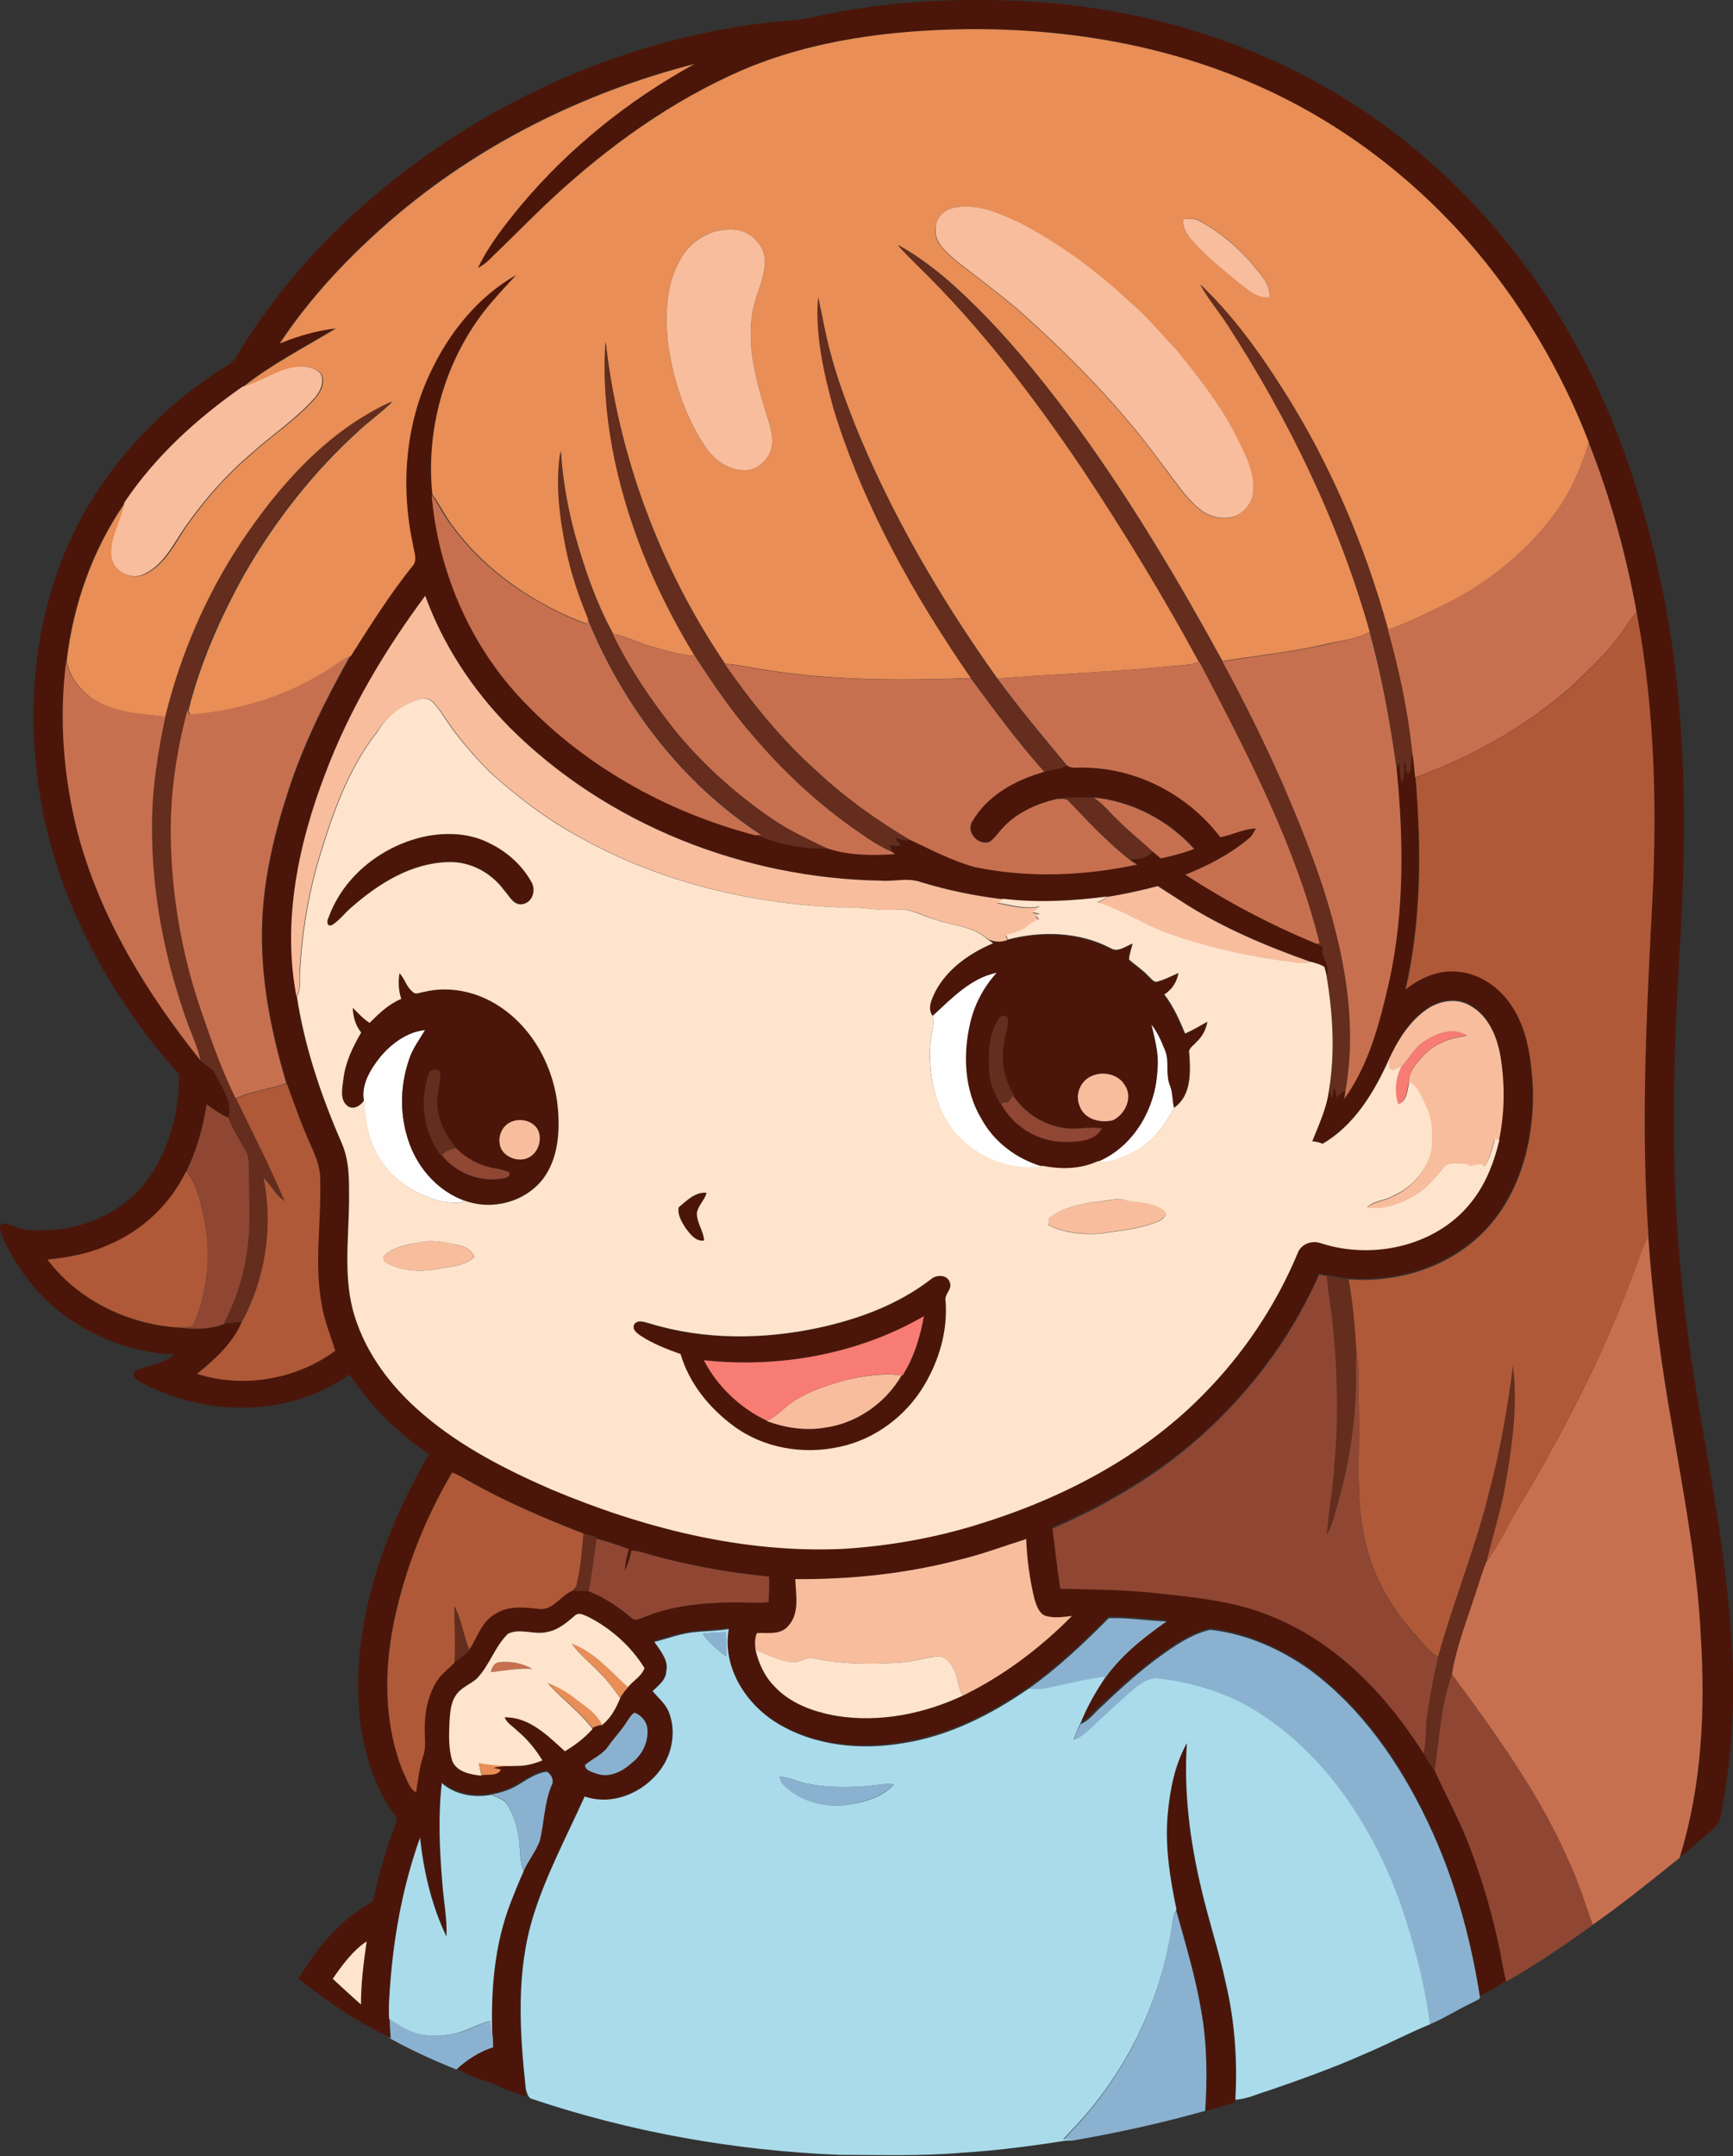 <?xml version="1.0" encoding="iso-8859-1"?>
<!-- Generator: Adobe Illustrator 19.2.0, SVG Export Plug-In . SVG Version: 6.00 Build 0)  -->
<svg version="1.1" id="Layer_1" xmlns="http://www.w3.org/2000/svg" xmlns:xlink="http://www.w3.org/1999/xlink" x="0px" y="0px"
	 viewBox="0 0 701 871.8" enable-background="new 0 0 701 871.8" xml:space="preserve">
<rect x="0" y="0" width="701" height="871.8" fill="#333333" stroke="none"/>
<path fill="#FEFEFE" d="M377.2,410.8c7.8-7.1,15.4-15.4,26.2-17.6c-5.2,5.6-9,12.6-10.7,20.1c-3.1,13-2.4,27.6,4.6,39.2
	c5.2,9.4,14.3,16.1,24.6,19.1c-13.3,2.4-27.2-3.7-35.8-13.8c-8.2-10.1-10.7-23.7-9.7-36.4C376.5,417.8,378.3,414.3,377.2,410.8z"/>
<path fill="#FEFEFE" d="M465.7,413.9c2.7,3,4.2,6.9,5.7,10.6c1.8,4.5,0.1,9.5,1.9,14c1.3,3,1,6.3,1.8,9.4c-4,7-8.9,14-16.3,17.8
	c-4.6,2.2-9.5,4.8-14.8,4c14.7-6.1,23.6-21.7,24.2-37.3C468.9,426.1,467.1,420,465.7,413.9z"/>
<path fill="#FEFEFE" d="M153.7,427.5c4.6-5.5,11-10.3,18.3-11c-2.3,3.9-5.1,7.5-6.5,11.9c-3.9,11.1-3.9,23.5,0.3,34.5
	c3.8,10.2,11.8,18.9,22.1,22.6c-2.8,1.6-6.1,0.6-9.1,0.3c-11.5-2.8-22.7-10.2-27.4-21.4c-3.1-6-3.6-12.8-4.3-19.3
	C146,438.5,149.8,432.5,153.7,427.5z"/>
<g>
	<g>
		<path fill="#4B1609" d="M340.3,4.6c25.8-4.6,52.2-5.5,78.3-3.9c43.3,2.9,86.2,15.4,123.4,38c32.8,19.8,60.7,47.2,82.1,78.9
			c24.2,35.5,39.2,76.6,47.9,118.5c9.5,44.7,10.4,90.7,8.1,136.2c-2.3,38.6-4.2,77.3-2.1,115.9c1.5,31.9,6,63.6,11.7,95
			c5.2,29.5,9.9,59.2,11.2,89.1c0.7,20.5-0.8,41-4.7,61.1c-0.3,4.4-4.1,6.9-7.1,9.5c-3.2,2.5-6,5.6-9.5,7.8
			c8.8-28.6,10.3-58.8,8.5-88.4c-1.4-28.6-6.8-56.8-11.5-85c-4.6-25.6-8.1-51.5-9.8-77.5c-2.9-42.8-1-85.8,1.2-128.6
			c2.4-41.3,1.7-83-6-123.8c-4.2-23.4-10.6-46.5-19.4-68.6c-11.5-29.8-28.1-57.6-49.2-81.7c-23.4-26.4-52.2-48.1-84.4-62.4
			c-36.8-16.5-77.4-23.4-117.6-23c-30.9,0.4-62.4,4.3-91.1,16.5c-28.6,12.4-54.3,30.8-77,52c-8.9,8.2-17.2,16.9-25.9,25.2
			c-1.3,1.2-2.8,2.1-4.2,3c4.4-9.2,10.8-17.3,17.2-25.1C230,60,254.1,40.6,280.6,25.8c-44.9,11.4-87.5,32.6-122.6,63
			c-17,14.7-32.6,31.3-45.1,50c7.3-3,14.9-5.2,22.7-6.1c-12.6,7.7-26,14.4-37.6,23.7c-18.3,12.8-35.2,28.1-47.6,46.8
			c-13,18.9-21,41.2-23.6,64c-3,23-1.1,46.6,4.5,69.1c8.9,34.3,27.7,65,49.8,92.4c1.8,2.3,5,3,6.1,5.9c2.6,5.3,7,11.1,5.2,17.4
			c-3.1-1.5-6.1-3.3-8.8-5.5c-1.5,9.4-4,18.6-8.3,27.2c-6.4,13.1-17.5,23.8-30.9,29.5c-7.9,3.7-16.5,5.3-25.1,6.2
			c12.2,16.3,31.9,25.9,52,27.4c6.4,0.7,13,1.1,19.1-1.3c2.4-0.6,4.9-0.8,7.4-0.9c-3.8,8.7-10.9,15.1-18.1,20.9
			c18.7,5.9,40.2,2.2,55.9-9.3c-2-6.3-4.6-12.3-5.5-18.9c-3.2-16.8-0.1-33.9-0.6-50.8c0-4.7-1.9-9.1-3.8-13.4
			c-3.7-8.1-6.6-16.6-9.7-25c-6.2-20.9-10.6-42.7-9.8-64.6c0.6-18.1,4.8-35.9,10.4-53.1c6.2-19.3,15.3-37.5,25.2-55.1
			c7.8-12.3,15.6-24.6,24.7-36.1c2.5-2.4,0.9-5.8,0.5-8.7c-5.1-23.4-3.3-48.8,7.3-70.5c7.5-15.8,19.1-30.1,34.4-38.8
			c-4.5,4.9-9.1,9.7-13.2,15c-15.9,20.8-23.5,47.8-20.7,73.8c2.5,29.9,14.7,59,35.1,81.1c25.4,27.7,59.4,46.8,95.7,56.4
			c9.3,3.6,19.3,6,29.4,5.5c8.7,3,18.1,2.9,27.2,2.3c-0.3-0.2-1-0.7-1.3-1c-0.3-0.9-0.6-1.8-0.9-2.6c1.4,0.3,2.9,0.5,4.4,0.1
			c-0.8-1.1-1.6-2.2-2.4-3.3c2,0.8,4.1,1.7,6.3,1c8.5,4.1,17,8.6,26.2,11c21.6,4.4,44.1,3.6,65.6-1c-1-0.6-1.9-1.3-2.9-1.9
			c3.3-0.6,7.2-0.2,9.2-3.5c1.1,1,2.3,2,3.4,2.9c4.6-1,9.1-2.1,13.5-3.8c-10.4-11.6-25.1-19.4-40.6-20.8c-5,0-10.1-0.2-15,0.5
			c-7.6,1.8-15.1,5-20.8,10.5c-2.2,2.1-3.8,4.8-6.2,6.7c-4.6,2.2-10-3.8-7.2-8.2c6.2-10.6,17.6-16.8,29.1-20c3-0.8,6.2-1,9-2.5
			c2,1.5,4.7,0.7,7,0.9c21.4,0.1,42.1,11,55,28.1c4.9-0.9,9.4-3.5,14.4-3.5c-0.8,1.4-1.5,3-2.8,4c-7.6,6.4-16.5,11-25.7,14.7
			c16.7,10.9,34.5,20.4,53,27.9c0.9,0.4,1.8,0.8,2.8,1.2c-1.3,4.3,3.8,7.8,1.4,11.9c-0.2-1.2-0.5-2.4-0.9-3.6
			c-1.6-1.1-3.6-1.5-5.4-2.1c-18.1-6.4-36-14-52.2-24.4c-3.3-2.1-6.5-4.2-9.8-6.3c-6.8,1.8-13.7,3.3-20.6,4.4
			c-13.9,1.8-28.1,2.5-42.1,0.9c-11.2-1.3-22.3-3.7-33.1-6.9c-5.2-1.9-10.7-0.2-16.1-0.6c-55.5-0.9-111.1-22.7-150.5-62.2
			c-14.9-15-26.7-33.1-33.9-53c-16.3,22-30.6,45.8-40.4,71.5c-10.9,28.6-17.6,59.9-11.8,90.4c3.1,20.4,9.8,40.1,18,59
			c3.5,7.7,3,16.3,3.1,24.5c-0.2,15.3-2.3,31,2.3,45.9c4.9,15.7,15.3,29.1,27.7,39.6c15.2,13.2,33.3,22.3,51.7,30.3
			c37.1,15.6,77.3,25.9,117.8,24.1c18.2-1.1,36.2-4.1,53.6-9.5c34.1-10.3,67-27.1,92.2-52.7c16.4-16.4,29.6-36.1,38.5-57.6
			c1.4-3.6,5.8-5.1,9.3-3.8c21.7,7,48.2,0.9,61.9-18c5.3-6.9,8.3-15.3,10.3-23.7c2.4-11.3,2.5-23,0.6-34.4
			c-1.4-7.9-5-16.4-12.5-20.4c-5.4-3.1-12.3-1.8-17.2,1.6c-7.3,5-12,12.9-15.5,20.9c-6,13.1-13.9,26.3-26.7,33.8
			c-1.3-0.6-2.7-0.9-4.2-1c2.7-6.8,5.9-13.5,6.8-20.9c0.5,1.1,0.9,2.3,1.4,3.4c0.2-1.4,0.4-2.9,0.6-4.3c0.9,1.2,1,2.6,1.2,4
			c0.9-1.2,2-2.2,3.4-2.7c-0.1,0.7-0.3,2.2-0.4,3c10-14,14.3-30.9,18.1-47.3c6.3-28.3,5.9-57.7,3-86.4c0.3-0.6,0.8-1.7,1-2.2
			c0.2,2.8,0.5,5.6,0.9,8.3c1.4-2.5,1-5.4,1.1-8.2c0.2,0.2,0.6,0.7,0.8,0.9c0,1.1-0.4,4.4,1.6,2.9c0.5-2.8,0.6-5.6,0.9-8.4
			c0.5,3.5,0.9,7,1.2,10.5c2.5,28.6,2.5,57.7-4,85.8c5.8-4.8,13.3-8,20.9-7.2c9.3,0.7,17.4,6.6,22.3,14.3c6.3,9.8,7.7,21.8,8.3,33.1
			c0.5,20.4-4.9,42.1-19.3,57.2c-14.1,14.8-35.2,21.3-55.3,19.8c-2.9-0.5-5.8-1-8.7-1.4c-1-0.2-2.1-0.3-3.1-0.5
			c-13.4,30.5-35.3,57.2-62.1,76.8c-14.2,10.3-29.6,18.8-45.7,25.7c1,8.1,1.9,16.3,3.2,24.3c13.5,0.3,27.1,0.4,40.6,2
			c15.4,1.7,31.2,3.3,45.6,9.5c25.9,10.6,46,31.8,60.7,55.1c1.3,2.5,2.9,4.7,4.6,6.9c4.9,10.7,10.7,21,14.6,32
			c5.1,13.4,9,27.2,11.9,41.2c0.7,4.1,1.4,8.2,2.5,12.2c-3.5,2.3-7,4.5-10.8,6.4c-3.9-24.6-10.5-48.8-21.3-71.3
			c-11.2-23.5-26.4-45.7-47.6-61.3c-11.9-8.4-25.8-14.5-40.3-16.2c-7.6,1.8-14.2,6.4-20.5,10.9c-8.4,6.2-16.1,13.2-23.8,20.2
			c-2.6,2.3-4.8,5.5-8.2,6.8c2.5-6.2,5.7-12,9.4-17.5c6.6-9.7,15.9-17,25.4-23.7c-7.8-0.3-15.6-1.6-23.4-1.3
			c-10.2,10.3-20.7,20.3-32.5,28.6c-15.2,10.5-32.1,19-50.5,22c-17.3,3-36.3,1.3-51.5-8.2c-12.6-7.9-22-22.7-19.3-37.9
			c-4.5,0.6-9,0.8-13.4,1.2c-5.7,0.5-11.1,2.5-16.7,4c2.6,3.6,6,7.5,4.9,12.4c-0.2,3.6-3.3,5.7-5.5,8c2.3,2.8,5.5,5.2,6.7,8.8
			c2.8,7.6,1.3,16.4-3.5,22.9c-6.8,9.3-19.5,14.8-30.7,10.9c-7.2,16-15.5,31.6-20.8,48.4c-7,22.6-5.5,46.7-3,69.9
			c0.1,0.8,0.3,2.3,0.4,3.1c-4.7-1.7-9.5-3.2-13.9-5.5c-5.1-1.5-10.1-3.4-14.7-6.1c4.3-4,9.3-7.2,14.9-9c0-1.1-0.1-2.1-0.1-3.2
			c-0.8-18.8,0.6-38.2,7.6-55.9c1.6-4,3.2-8,5-12c1.9-4.3,5-8,6.6-12.4c1.7-7.3,1.8-15,4.6-22c1.3-2.2,0.2-4.6-1.8-5.8
			c-4.3,0.4-7.9,3-11.4,5.2c-3.3,2.1-7.1,3.3-10.9,4.1c-7.1,1.2-14.5,0-20.1-4.7c-1.5,13.4-1,26.9,0.3,40.2c0.5,7.3,2,14.6,1.7,22
			c-6-12.6-9.2-26.3-10.7-40c-7.4,20.6-11.1,42.3-12.4,64.1c-0.2,3-0.2,6-0.1,9.1c0.1,2.6,0.2,5.2,0.3,7.8l-1.3-0.5
			c-12.9-6-24.6-14.4-35.8-23.1c6.8-11.3,15.3-22.1,26.7-29.2c1.5-1.1,3.8-1.7,3.9-3.9c2.1-9.5,4.7-18.9,8.1-28
			c0.6-1.7,1.8-3.7,0.2-5.2c-11.8-16.3-15.3-37.1-14.7-56.8c1.3-31.6,12.8-61.9,28.6-89c-12.6-8.6-23.7-19.5-32.1-32.3
			c-22.2,16-52.6,17.2-77.3,6.6c-3.3-1.6-7.1-2.7-9.7-5.4c-1-1.5,0.2-3,1.7-3.2c4.8-1.8,10.4-2.4,14.3-6
			c-16.5-0.8-32.7-6.8-45.8-16.9C14.4,522.9,6.3,512,0.9,500c-0.5-1.5-1.5-3.3-0.5-4.8c1.7-1.3,3.6,0.3,5.4,0.7
			c4,1.8,8.4,1.6,12.6,1.5c17.4-0.2,34.7-9.1,43.8-24.1c7-11.6,10.4-25.4,10.2-38.9C46.8,405.7,27.1,371,18.4,333.3
			c-7.8-35.1-6.6-72.8,6.5-106.6c12.3-32,35.9-58.9,64.6-77.4c2.1-1.5,4.8-2.6,6-5c17.7-29.6,41.7-55.1,69.2-75.8
			c44.2-33.4,97.5-55,152.8-60.1C325.2,8.2,332.7,5.9,340.3,4.6z M182.9,595.4c-11,18.5-19,38.9-23.6,60c-4.2,20-4.1,41.5,3.6,60.6
			c1.5,2.9,2.3,6.7,5.3,8.5c0.8-4.9,1.3-10,2.9-14.8c1.3-3.7,0.5-7.6,0.6-11.4c0-6.3,1.3-12.7,4.5-18.2c1.9-3.2,4.9-5.4,7.5-8
			c2.2-1.5,4.5-3,6.3-4.9l-0.2-0.4c3.2-5,5.1-11.4,10.6-14.5c5.1-3.3,11.3-2.6,17-2c6,1.1,9.1-5.2,14-7.3c2.2,0.2,4.5,0.3,6.7,0.3
			c6.4,2.5,12.1,6.4,17.4,10.8c1.3,1.5,3.2,0.4,4.7-0.2c11.4-4.8,23.9-5.9,36.2-6.1c4.8-0.1,9.7,0.5,14.5-0.1
			c0.2-3.4,0.3-6.9,0.2-10.3c-17.5-1.7-34.9-4.9-51.7-9.9c-1.3-0.4-2.7-0.6-4-0.6c-0.6,2.8-1.4,5.6-2.6,8.2c-0.1-3,0.6-6,1.6-8.8
			c-4.3-1.6-8.6-3.2-13.1-4.2l0.1-0.6c-1.8-0.5-3.6-1-5.4-1.5c-15.7-6.1-31.3-12.7-46.1-21.1C187.6,597.7,185.4,596.3,182.9,595.4z
			 M388.4,630.6c-21.7,5.7-44.3,8.1-66.7,7.9c0.2,6.3,1.9,14-3,19.1c-3.1,3.6-8.3,2.5-12.5,2.7c-1,2.1-0.8,4.5-0.6,6.7
			c1.2,5.4,3.6,10.7,7.5,14.7c6.5,7.1,16,10.5,25.3,12.1c17.4,2.8,35.3-0.8,51.1-8.2c16.4-8,31.3-19.3,44.1-32.2
			c-3.7,0.4-7.5,1.1-11.1-0.2c-2.5-1.3-3.3-4.3-4.1-6.8c-2-7.9-3.1-16-3.3-24.1C406.2,625,397.5,628.4,388.4,630.6z M232.5,653.3
			c-3.3,2.8-6.7,5.8-11.2,6.4c-5.2,1.3-10.8-1.6-15.8,0.7c-5.4,5.2-7.5,13-12.8,18.3c-2.7,2.3-6.4,3.5-8.3,6.6
			c-2.3,3.2-2.3,7.2-2.6,11c-0.3,5.2-0.4,10.6,1.2,15.7c2,4.5,7.4,5.3,11.7,5.8c2.6-0.5,6.5,0.6,7.9-2.3c-0.8-0.2-2.2-0.5-3-0.7
			c3.6-0.8,7.3-0.7,11-1c3-0.2,6-1,8.8-2.2c-2.8-4.5-6.2-8.7-10.2-12c-1.8-1.7-4.2-3-5.1-5.4c10-0.3,17.5,7.5,24.4,13.7
			c4.2-2.4,8-5.4,11.2-9c1.2-0.8,2.5-1.2,4-1.2l-0.2-0.3c3.6-2.6,5.7-6.8,7.4-10.9c0.9-1.6,2-3,3.2-4.3l-0.1-0.1
			c2.1-2.6,5.6-4.5,6.7-7.7c-5.4-8.8-13.5-16-22.7-20.7C236.3,653.1,234.1,651.7,232.5,653.3z M256.6,692.5
			c-1.4,0.9-2.2,2.6-3.2,3.9c-2.1,3.4-5,6.3-7.3,9.6c-2.3,3.5-6.5,5-9.5,7.7c0.1,2.3,3,2.8,4.8,3.5c5.2,1.9,10.6-1,14.3-4.5
			c4-3.1,6.5-8.1,6.2-13.2C261.8,696.3,259.5,693.5,256.6,692.5z M134.6,800.1c3.7,3.6,7.5,7,11.3,10.4c0.1-8.6,1.1-17.1,2.3-25.5
			C142.6,788.8,138.5,794.5,134.6,800.1z"/>
	</g>
	<path fill="#4B1609" d="M173,338c8.4-1.5,17.3-1,25,2.7c7.1,3.4,13.3,8.9,17.1,15.8c1.9,3.3,0.4,8.2-3.6,8.9
		c-3.7,0.7-5.4-3.4-7.5-5.6c-5.2-7-13.7-11.6-22.5-11.4c-14.8,0.4-28.1,8.6-38.9,18c-2.9,2.3-5,5.4-8.1,7.4c-2.3,1-2.3-1.7-1.5-3
		C139.1,353.8,155.3,341.4,173,338z"/>
	<g>
		<path fill="#4B1609" d="M407.3,380.2c13.7-3.6,29-3.2,41.7,3.5c3,1.8,6.1-0.9,8.9-1.9c-0.5,2.1-1.2,4.2-1.5,6.4
			c2.4,2.3,5.4,4,7.6,6.5c1.1,0.9,1.9,2.3,3.3,2.6c3.2-0.7,6.1-2.4,9.1-3.6c-0.6,3.6-2.6,6.8-5.7,8.7c3.7,4.8,6.1,10.3,8.4,15.8
			c3.1-1.4,6-3.2,9-4.8c-0.5,3.2-2.1,6.1-4.5,8.3c-1.1,1.4-3.4,2.5-2.8,4.6c0.5,7.4,0.9,16.8-5.9,21.7c-0.8-3.1-0.5-6.5-1.8-9.4
			c-1.7-4.5,0-9.5-1.9-14c-1.5-3.7-3.1-7.5-5.7-10.6c1.4,6.1,3.3,12.2,2.6,18.5c-0.6,15.5-9.5,31.2-24.2,37.3
			c-7,3.2-14.8,3.4-22.2,1.9c-10.3-3-19.4-9.7-24.6-19.1c-7.1-11.7-7.7-26.2-4.6-39.2c1.8-7.5,5.5-14.4,10.7-20.1
			c-10.8,2.2-18.4,10.5-26.2,17.6c-2.2-3.1-0.3-6.8,1.1-9.7c4.9-9.3,13.9-15.6,23.4-19.6c-0.6-0.4-1.9-1.3-2.5-1.8
			C401.7,381,404.6,381.2,407.3,380.2z M404,411.9c-4.4,6.5-4.3,14.8-3.8,22.3c0.3,4.3,2.5,8.1,4.2,11.9l0.4-0.1
			c4.9,9.3,15.1,15.6,25.6,15.6c5.3,0.1,12.4-0.1,15.3-5.4c-5.2-0.9-10.4,0.8-15.5-0.2c-8.3-1.3-15.8-6.1-20.4-13.1l0.3-0.3
			c-4-6.3-5.4-14.1-3.9-21.4c0.4-3,1.7-6,1.5-9C407.7,410.2,404.8,410.3,404,411.9z M442,434.9c-4.8,1.9-7.3,7.7-5.3,12.5
			c1.9,5.2,8.4,6.8,13.3,5.6c5-2.3,8.3-9.3,4.9-14.2C452.4,434.4,446.5,433.1,442,434.9z"/>
	</g>
	<g>
		<path fill="#4B1609" d="M161.6,393.5c2.1,2.2,2.7,5.6,5.3,7.5c1.2,1.4,3,0.2,4.4,0c10.4-2.6,21.7,0,30.6,5.8
			c13.9,9.1,22.3,25.2,23.7,41.5c0.8,9.6,0,20.1-5.9,28.1c-7.3,9.5-20.7,13.1-31.8,9c-10.3-3.7-18.3-12.5-22.1-22.6
			c-4.1-11-4.1-23.4-0.3-34.5c1.4-4.4,4.2-8,6.5-11.9c-7.4,0.8-13.7,5.5-18.3,11c-3.9,5-7.6,10.9-6.5,17.5c-1.3,2-4.2,3.8-6.5,2.2
			c-3.5-2.6-2.2-7.4-1.8-11c0.8-6.8,3.8-13,7.2-18.8c-2.3-2.9-3.2-6.4-3.4-10c2.1,2.2,4.2,4.5,6.8,6.1c3.8-3.8,7.8-7.6,12.8-9.7
			C161.3,400.6,161,397,161.6,393.5z M173.4,434.3c-3.9,10.9-1.9,23.7,5,33l0.3-0.3c5.9,7.7,16.3,11.5,25.7,9.3
			c1.1-0.3,2.2-1.1,1.5-2.3c-3-1.4-6.4-1.5-9.5-2.5c-4.4-1.4-8.7-3.7-11.8-7.2c-4.6-5.6-8.1-12.5-7.7-19.9c0.4-3.6,1.3-7.1,1.2-10.8
			C177.1,431.8,173.8,432.2,173.4,434.3z M206.6,453.7c-3.2,1.4-5,5.1-4.5,8.5c0.4,4.8,6,7.5,10.3,6.4c4.7-1.2,7.2-7.1,5.3-11.5
			C215.8,453.1,210.4,451.9,206.6,453.7z"/>
	</g>
	<path fill="#4B1609" d="M274.5,488.2c3.2-2.7,6.8-6.4,11.4-5.8c-0.7,3-3.3,5.1-3.9,8c-0.2,4,2.7,7.3,2.9,11.3
		c-3.5,0.5-5.8-2.8-7.6-5.2C275.7,494,273.9,491.2,274.5,488.2z"/>
	<g>
		<path fill="#4B1609" d="M376.5,517.3c2.2-2.1,6.8-2,7.6,1.4c1.2,2.9-2.3,4.8-1.7,7.6c0.9,12-2.6,23.9-8.7,34.1
			c-7.4,12.4-19.9,21.8-34.1,24.8c-14.8,3.3-31,0.6-43.2-8.6c-9.7-7.2-17.8-17.2-21.2-28.9c-5.7-2-11.3-4.2-16.3-7.5
			c-1.4-1-3.5-2.6-2.4-4.6c1.5-1.8,3.9-0.8,5.8-0.4c22.4,6.8,46.4,6.7,69.1,1.8C347.5,533.3,363.4,527.5,376.5,517.3z M284.7,550
			c5.6,10.6,14.8,19.4,25.6,24.6c7.4,2.7,15.4,4.1,23.3,2.7c13-1.7,24.8-9.9,31.3-21.2l0.3,0c4.6-7.2,7.1-15.6,8.6-23.9
			C347,547.6,315.2,553.2,284.7,550z"/>
	</g>
	<path fill="#4B1609" d="M472.2,734.4c0.8-10.1,2.7-20.4,7.8-29.2c-1.3,19.6,1.2,39.2,5.7,58.3c3,13.1,7.3,25.9,10.1,39
		c3.5,15.3,4.6,31.2,3.8,46.9l0,0.6c-3.9,1.3-7.9,2.5-11.9,3.6c0.8-13.5,0.7-27-1.6-40.3c-2.3-13.8-6.4-27.1-10.1-40.6
		C473.2,760.1,471.1,747.2,472.2,734.4z"/>
</g>
<g>
	<g>
		<path fill="#E88E56" d="M300.4,28.3c28.7-12.2,60.1-16.1,91.1-16.5c40.2-0.3,80.8,6.5,117.6,23c32.3,14.3,61.1,36,84.4,62.4
			c21,24,37.7,51.9,49.2,81.7c-3,10.1-7.2,19.8-13.4,28.3c-10.4,14.3-24.2,25.8-39.5,34.5c-9.2,4.7-18.5,9.4-28.3,12.9
			c-9.5-34.3-23.6-67.4-42.8-97.5c-9.6-15.1-20.2-29.7-33.2-42.1c3.1,5.8,7.4,10.8,11,16.3c24.9,38.4,45.2,80.1,57.6,124.2
			c-5.4,3-11.6,3.4-17.5,4.9c-13.9,3.2-28.1,4.7-42.1,6.9c-17.8-32.5-36.8-64.5-58.6-94.5c-11.5-15.6-23.6-30.9-37.1-44.8
			c-10.6-10.9-22-21.5-35.4-28.9c2.4,3,5.3,5.6,8.1,8.2c25.4,24.7,46.9,53,66.7,82.3c16.8,25.3,32.6,51.3,47.1,78
			c-4.8,1.8-10.1,1.4-15.1,2.1c-22.2,2.2-44.5,2.8-66.7,4.7c-22.8-31.9-42.8-66.1-57.6-102.5c-3.8-9.7-7.5-19.6-10.1-29.7
			c-2-7.3-3.2-14.7-4.8-22c-1.2,15.4,2.4,30.6,6.3,45.4c12.1,39.1,32.4,75.1,55.5,108.6c-27.7,0.9-55.5,1.1-82.9-3.3
			c-5.6-0.7-11-2.2-16.6-2.5c-26.2-38.7-43.1-83.7-48.3-130.2c-1.9,28.9,4.4,57.9,14.9,84.8c5.9,14.7,13.1,28.8,21.3,42.2
			c-6.3-0.3-12.4-2.3-18.5-4c-4.9-1.4-9.5-4-14.6-4.8c-5.1-9.3-9-19.2-12.2-29.2c-4.8-14.5-8.1-29.6-9-44.9
			c-2.2,13.2-0.5,26.7,2.2,39.7c2,9.7,5.2,19,8.9,28.2c-0.1,0.6-0.3,1.7-0.3,2.2c-21.2-7.9-40.9-21.2-54.5-39.6
			c-3.1-4-5.2-8.7-8.3-12.8c-2.7-26,4.8-53.1,20.7-73.8c4.1-5.3,8.7-10.1,13.2-15c-15.3,8.7-26.9,23-34.4,38.8
			c-10.6,21.7-12.4,47-7.3,70.5c0.4,2.9,2,6.3-0.5,8.7c-9.1,11.4-16.9,23.8-24.7,36.1c-2.1,1-4.1,2.1-5.9,3.5
			c-17.3,12-38,18.6-59,20.3c-0.2-0.4-0.6-1.2-0.8-1.7c4.8-19.3,12.9-37.6,22.5-54.9c12.5-21.9,28.3-42,47.1-58.9
			c4.2-3.8,8.9-7.2,12.9-11.1c-25.9,11.7-45.5,33.7-61,57c-14.2,21.4-24.5,45.4-30.6,70.3c-10.3-1-21.4-1.5-30.2-7.6
			c-4.8-3.7-8.9-8.8-9.9-14.9c2.6-22.8,10.5-45.1,23.6-64c-1.1,7.2-5.8,13.6-5.2,21.2c0,6.2,7.7,10.6,13.2,7.7
			c8.1-3.7,12-12.2,16.7-19.2c7.6-10.8,16.3-20.9,26.5-29.4c8.5-7.8,18.5-14.1,26.1-23c2.1-2.5,3.7-6.2,2.1-9.4
			c-2.2-2.8-6.1-2.9-9.3-2.8c-8.1,0.6-14.7,6.2-22.4,8.1c11.7-9.3,25-16,37.6-23.7c-7.8,0.9-15.5,3.1-22.7,6.1
			c12.4-18.8,28.1-35.3,45.1-50c35.1-30.3,77.8-51.5,122.6-63C254.1,40.6,230,60,210.5,83.3c-6.4,7.8-12.8,15.9-17.2,25.1
			c1.5-0.9,3-1.8,4.2-3c8.7-8.3,17.1-17,25.9-25.2C246.2,59.1,271.8,40.7,300.4,28.3z M386.8,83.8c-4.3,0.6-8.2,4-8.4,8.6
			c-0.8,6,4.7,9.8,8.6,13.4c8.1,6.2,16.2,12.4,24.1,18.9c21.4,19,41.6,39.4,58.5,62.6c4.9,6.3,9.1,13.3,15.4,18.5
			c4,3.4,9.8,4.7,14.8,2.9c3.9-2,6.9-5.9,7-10.3c0.5-7.8-3.4-14.9-6.7-21.6c-6.4-12.9-15.4-24.3-24.5-35.4
			c-6.2-6.5-11.8-13.6-18.8-19.3c-13.4-12.6-28.3-23.7-44.8-32.1C404.1,86.4,395.7,82.3,386.8,83.8z M478.6,88.6
			c-0.4,3.2,1.4,6,3.4,8.3c5.8,6.5,12.5,12.1,19.3,17.5c3.6,2.7,7.3,6.2,12.1,5.7c0.7-5.9-4.4-10-7.6-14.3
			c-5.9-6.5-12.7-12.3-20.4-16.4C483.4,88.1,480.9,88.5,478.6,88.6z M288.8,93.7c-5.7,1.8-10.8,5.9-13.6,11.3
			c-5.8,9.7-6,21.4-5.2,32.3c1.9,14.8,6.4,29.5,14.5,42.1c3.5,5.5,9.1,10.4,16,10.7c4.4,0.5,8.4-2.5,10.5-6.1
			c2.5-4.6,1.1-10-0.4-14.7c-4.2-13.5-8.5-27.7-6.4-42c1-7.2,4.9-13.7,5.2-21c0.4-4.9-2.9-9.3-6.9-11.8
			C298.2,92.3,293.2,92.6,288.8,93.7z"/>
	</g>
	<path fill="#E88E56" d="M231.3,664.5c9.2,3.5,15.6,11.2,22.7,17.6l0.1,0.1c-1.2,1.3-2.3,2.7-3.2,4.3c-2.7-3.5-5.2-7.2-8.4-10.3
		C238.7,672.3,234.4,669,231.3,664.5z"/>
	<path fill="#E88E56" d="M221.4,680.2c4.4,1.6,8.4,4.2,12.1,7c3.7,2.9,7.9,5.6,9.9,10l0.2,0.3c-1.4,0-2.8,0.5-4,1.2
		C234.4,691.8,227.1,686.8,221.4,680.2z"/>
	<path fill="#E88E56" d="M193.7,712.7c5.6,1,11.3,1.3,16.9,1.1c-3.7,0.3-7.4,0.2-11,1c0.8,0.2,2.2,0.5,3,0.7
		c-1.4,2.9-5.3,1.8-7.9,2.3C194.4,716.1,194,714.4,193.7,712.7z"/>
</g>
<g>
	<path fill="#F8BD9D" d="M386.8,83.8c8.9-1.5,17.4,2.5,25.3,6.1c16.4,8.4,31.4,19.5,44.8,32.1c6.9,5.7,12.6,12.8,18.8,19.3
		c9,11.1,18.1,22.5,24.5,35.4c3.4,6.8,7.2,13.8,6.7,21.6c-0.1,4.5-3.1,8.4-7,10.3c-5,1.8-10.8,0.5-14.8-2.9
		c-6.2-5.1-10.4-12.2-15.4-18.5c-16.9-23.2-37.1-43.6-58.5-62.6c-7.9-6.5-16-12.7-24.1-18.9c-3.9-3.6-9.3-7.3-8.6-13.4
		C378.5,87.8,382.4,84.4,386.8,83.8z"/>
	<path fill="#F8BD9D" d="M478.6,88.6c2.3-0.1,4.8-0.4,6.8,0.9c7.7,4.1,14.5,9.9,20.4,16.4c3.2,4.3,8.3,8.4,7.6,14.3
		c-4.8,0.5-8.6-3-12.1-5.7c-6.8-5.5-13.5-11-19.3-17.5C480,94.6,478.2,91.8,478.6,88.6z"/>
	<path fill="#F8BD9D" d="M288.8,93.7c4.5-1.1,9.5-1.5,13.7,0.8c4,2.4,7.3,6.9,6.9,11.8c-0.3,7.3-4.2,13.8-5.2,21
		c-2.1,14.3,2.2,28.5,6.4,42c1.5,4.7,2.9,10.1,0.4,14.7c-2.1,3.6-6.1,6.6-10.5,6.1c-6.8-0.2-12.5-5.1-16-10.7
		c-8.1-12.6-12.6-27.3-14.5-42.1c-0.8-10.9-0.6-22.6,5.2-32.3C277.9,99.7,283,95.6,288.8,93.7z"/>
	<path fill="#F8BD9D" d="M98,156.4c7.7-1.9,14.3-7.4,22.4-8.1c3.2-0.1,7.1,0.1,9.3,2.8c1.6,3.1,0,6.9-2.1,9.4
		c-7.6,8.8-17.5,15.2-26.1,23C91.4,192,82.6,202.1,75,212.9c-4.8,6.9-8.7,15.5-16.7,19.2c-5.4,2.9-13.1-1.5-13.2-7.7
		c-0.6-7.5,4.1-13.9,5.2-21.2C62.8,184.5,79.7,169.2,98,156.4z"/>
	<path fill="#F8BD9D" d="M172,240.9c7.2,19.9,19.1,37.9,33.9,53c39.4,39.5,95,61.3,150.5,62.2c5.4,0.4,10.9-1.3,16.1,0.6
		c10.8,3.3,21.9,5.6,33.1,6.9c-0.6,0.4-1.7,1.2-2.2,1.6c5.6,1.1,11.3,2.7,17,1.5c-0.9,0.8-1.8,1.6-2.7,2.4c0.7,0.2,2,0.5,2.7,0.6
		c-0.4,0.2-1.1,0.7-1.5,0.9c0.4,0.4,0.8,0.9,1.3,1.3c-1.8,0.7-3.6,1.6-5.1,2.9c-2.3,2.1-5.4,2.5-8.2,3.5c0.1,0.5,0.4,1.4,0.6,1.8
		c-2.7,1-5.6,0.8-8.1-0.5c-5.9-5.3-14.2-5.3-21.3-7.9c-5.1-1.6-10-4.6-15.5-3.9c-7.7,0.7-15.3-1.4-23-0.9
		c-36-1.6-72.2-10.2-103.9-27.8c-13.5-7.2-25.8-16.5-37.2-26.7c-7.6-7.6-14.5-15.8-20.2-24.8c-1.9-2.3-4-6-7.4-5
		c-7.7,1.7-14.3,6.9-18.5,13.4c-12.2,15.5-18.5,34.5-24.1,53.2c-4,14.1-6.3,28.6-7.1,43.2c-0.1,3.5,0.7,7.3-1.3,10.5
		c-5.8-30.5,0.8-61.8,11.8-90.4C141.4,286.8,155.6,263,172,240.9z"/>
	<path fill="#F8BD9D" d="M447.7,362.7c6.9-1.1,13.8-2.6,20.6-4.4c3.3,2.1,6.5,4.2,9.8,6.3c16.2,10.5,34.1,18,52.2,24.4
		c-4,1.4-8.1-0.4-12.1-0.5c-16.3-2.4-32.6-5.9-48-11.9c-8.9-3.6-17.1-9-26.4-11.7C445.2,364.5,446.6,363.8,447.7,362.7z"/>
	<path fill="#F8BD9D" d="M577.2,408.1c4.9-3.4,11.8-4.7,17.2-1.6c7.5,4,11.1,12.4,12.5,20.4c1.9,11.4,1.8,23.1-0.6,34.4
		c-0.4-0.2-1.3-0.5-1.8-0.7c-1,3.9-2,7.9-4.2,11.4c-1.6-1.7-3.7-0.6-5.6-0.2c-0.8-0.4-1.5-0.7-2.2-1c-3,0.3-6.7-0.9-8.9,1.8
		c-3.6,4.1-7,8.6-11.8,11.3c-5.7,3.2-12.3,5.8-19,4.6c2.9-2.9,7.4-2.8,10.8-4.8c7.5-3.4,13.6-10.2,15.2-18.4c0.6-6,0.5-12.4-2.3-18
		c-1.8-3.5-3.1-7.5-6.6-9.6c-0.2-4.5,3.2-7.8,5.9-10.9c4.5-5,11.1-7.1,17.5-8c-5.6-3.6-12.3-0.9-17.3,2.4c-4,2.6-6,7-9.2,10.3
		c-1.2,0.6-2.3,1.1-3.5,1.6c-0.3-0.2-1-0.6-1.4-0.8c-0.1-1.1-0.3-2.2-0.4-3.3C565.2,421,569.9,413.1,577.2,408.1z"/>
	<path fill="#F8BD9D" d="M442,434.9c4.5-1.8,10.4-0.5,13,3.9c3.4,4.9,0.1,11.9-4.9,14.2c-5,1.2-11.4-0.4-13.3-5.6
		C434.6,442.6,437.1,436.7,442,434.9z"/>
	<path fill="#F8BD9D" d="M206.6,453.7c3.8-1.8,9.2-0.6,11.1,3.4c1.9,4.3-0.5,10.3-5.3,11.5c-4.3,1.1-9.9-1.6-10.3-6.4
		C201.6,458.8,203.4,455.1,206.6,453.7z"/>
	<path fill="#F8BD9D" d="M441.5,486.1c5,0.1,9.9-2.1,14.8-0.7c4.8,0.9,10.2,0.7,14.3,3.8c2.1,1.5-0.2,3.9-1.9,4.5
		c-7.3,3.2-15.4,3.7-23.2,5c-7.2,0.5-14.8-0.1-21.4-3.4c0.1-0.7,0.2-2.2,0.3-2.9C429.2,488.5,435.5,487.3,441.5,486.1z"/>
	<path fill="#F8BD9D" d="M155,508.2c4-4.3,10-4.8,15.4-6c5.2-1,10.4,0.2,15.5,1.4c2.6,0.6,5.1,2,5.8,4.7c-3.8,3.5-9.3,3.9-14.2,4.7
		c-7.3,1.5-15.5,1.1-22.1-2.8C155.4,509.7,155.1,508.7,155,508.2z"/>
	<path fill="#F8BD9D" d="M342.2,558c7.3-1.7,15-2.9,22.5-1.9c-6.5,11.3-18.3,19.5-31.3,21.2c-7.8,1.3-15.9,0-23.3-2.7
		c4.3-1.9,7.2-5.8,11.2-8.2C327.7,562.3,335,560,342.2,558z"/>
	<path fill="#F8BD9D" d="M388.4,630.6c9.1-2.2,17.8-5.5,26.7-8.3c0.3,8.1,1.4,16.2,3.3,24.1c0.8,2.5,1.6,5.5,4.1,6.8
		c3.6,1.3,7.4,0.6,11.1,0.2c-12.8,13-27.7,24.2-44.1,32.2c-2.2-3.5-1.9-7.8-4-11.3c-1.3-2.5-3.8-5-6.8-4.5
		c-5.1,0.5-10.1,2.3-15.3,2.5c-11.4,0.7-22.9,0.7-34.1-1.8c-3.1-0.8-5.9,1.9-8.9,1.6c-5.3-0.5-10.1-2.9-14.8-5.1
		c-0.2-2.3-0.4-4.6,0.6-6.7c4.2-0.2,9.4,0.9,12.5-2.7c4.9-5.1,3.2-12.7,3-19.1C344.2,638.7,366.7,636.3,388.4,630.6z"/>
</g>
<g>
	<path fill="#642D1D" d="M363.3,99.2c13.4,7.5,24.7,18,35.4,28.9c13.6,13.9,25.6,29.2,37.1,44.8c21.8,30,40.8,62,58.6,94.5
		c8.9,16.4,17.2,33.1,24.7,50.2c8.2,19.1,16.1,38.5,21,58.7c5.4,21.1,7.9,43.3,4,64.9c-1.4,0.5-2.5,1.5-3.4,2.7
		c-0.2-1.4-0.3-2.9-1.2-4c-0.3,1.4-0.4,2.9-0.6,4.3c-0.5-1.2-1-2.3-1.4-3.4c2.5-15.3,1.5-30.8-1-46c2.4-4.1-2.7-7.6-1.4-11.9
		c-0.9-0.4-1.8-0.8-2.8-1.2l1.3-0.1c-10-40.3-29.5-77.3-48.6-113.8c-14.5-26.7-30.3-52.7-47.1-78c-19.8-29.3-41.3-57.6-66.7-82.3
		C368.6,104.8,365.7,102.2,363.3,99.2z"/>
	<path fill="#642D1D" d="M485.5,115c13,12.3,23.6,27,33.2,42.1c19.2,30,33.3,63.2,42.8,97.5c4.5,16.1,8,32.6,9.8,49.2
		c-0.4,2.8-0.4,5.7-0.9,8.4c-2,1.5-1.6-1.8-1.6-2.9c-0.2-0.2-0.6-0.7-0.8-0.9c-0.1,2.8,0.3,5.7-1.1,8.2c-0.5-2.8-0.7-5.6-0.9-8.3
		c-0.3,0.6-0.8,1.6-1,2.2c-2.6-18.5-5.8-36.9-10.9-55c-12.4-44.1-32.7-85.8-57.6-124.2C493,125.8,488.6,120.8,485.5,115z"/>
	<path fill="#642D1D" d="M330.9,120.3c1.6,7.3,2.8,14.8,4.8,22c2.6,10.1,6.3,20,10.1,29.7c14.9,36.4,34.8,70.6,57.6,102.5
		c8.9,12.1,18.5,23.6,28.1,35.1c-2.8,1.5-6,1.7-9,2.5c-10.7-12-20.1-24.9-29.7-37.8c-23.1-33.5-43.5-69.6-55.5-108.6
		C333.2,150.9,329.7,135.6,330.9,120.3z"/>
	<path fill="#642D1D" d="M259.8,223c-10.5-26.9-16.8-55.8-14.9-84.8c5.2,46.5,22.1,91.5,48.3,130.2c10.8,15.6,22.8,30.5,36.9,43.1
		c11.5,10.8,24.3,20,37.9,28c-2.2,0.6-4.3-0.2-6.3-1c0.8,1.1,1.6,2.2,2.4,3.3c-1.4,0.4-2.9,0.2-4.4-0.1c0.3,0.9,0.6,1.8,0.9,2.6
		c-5.9-2.5-11-6.2-16.2-9.9c-14.6-10.5-27.9-22.9-39.6-36.6c-8.9-10.1-16.4-21.4-23.9-32.7C272.8,251.8,265.6,237.7,259.8,223z"/>
	<path fill="#642D1D" d="M97.5,219.3c15.5-23.2,35.1-45.3,61-57c-4.1,4-8.7,7.3-12.9,11.1c-18.8,16.8-34.6,37-47.1,58.9
		c-9.6,17.3-17.7,35.7-22.5,54.9c-4.5,16.9-7.1,34.5-6.7,52c0.4,24.5,5,48.8,13.1,71.9c3.8,11.2,7.9,22.3,13.1,33
		c6.6,13.7,13.6,27.3,19.6,41.3c-3.7-2.3-5.4-6.4-8.5-9.3c4,19.7,0.8,40.7-8.8,58.3c-2.5,0.2-5,0.4-7.4,0.9
		c4.5-8.8,7.9-18.3,9.3-28.1c1.9-10.9,1-22,1-32.9c-0.1-3,0.3-6.3-1.3-9c-2.5-4.4-5.2-8.7-7-13.4c1.8-6.2-2.6-12-5.2-17.4
		c-1.1-2.9-4.3-3.7-6.1-5.9c-1-4.9-3.1-9.5-4.9-14.2c-9.2-25.6-14.8-52.8-14.7-80.1c-0.1-15.1,2.3-30,5.4-44.8
		C73,264.7,83.3,240.7,97.5,219.3z"/>
	<path fill="#642D1D" d="M228.9,222c-2.6-13-4.4-26.5-2.2-39.7c0.9,15.3,4.3,30.3,9,44.9c3.3,10.1,7.2,19.9,12.2,29.2
		c6.7,13.8,15.4,26.5,24.9,38.5c11.2,13.8,24.6,25.8,39.3,35.9c7.1,4.9,14.9,8.5,22.7,12.2c-10.1,0.5-20.1-1.8-29.4-5.5
		c0.6,0,1.9-0.1,2.6-0.1c-31.9-20.7-55.9-52.3-70.2-87.3C234,241,230.9,231.7,228.9,222z"/>
	<path fill="#642D1D" d="M427.4,323c5-0.7,10-0.5,15-0.5c3.8,2.4,6.5,6.1,9.8,9.1c4.4,4.5,9.3,8.3,13.9,12.6c-2,3.2-5.9,2.9-9.2,3.5
		c-8.8-7-16.6-15.2-24.3-23.3C431.4,322.6,429.1,323,427.4,323z"/>
	<path fill="#642D1D" d="M404,411.9c0.7-1.6,3.6-1.7,3.7,0.4c0.2,3.1-1.1,6-1.5,9c-1.5,7.3-0.1,15.1,3.9,21.4l-0.3,0.3
		c-0.7,0.9-1.4,1.7-2,2.6c-1,0.1-2,0.3-3,0.4l-0.4,0.1c-1.8-3.8-3.9-7.6-4.2-11.9C399.7,426.7,399.7,418.5,404,411.9z"/>
	<path fill="#642D1D" d="M173.4,434.3c0.4-2.1,3.7-2.5,4.6-0.7c0.1,3.6-0.8,7.2-1.2,10.8c-0.4,7.4,3.1,14.3,7.7,19.9
		c-2.2,0.1-4.3,1-5.9,2.7l-0.3,0.3C171.6,457.9,169.5,445.2,173.4,434.3z"/>
	<path fill="#642D1D" d="M536.7,515.9c2.9,0.4,5.8,1,8.7,1.4c1.8,9.8,2.6,19.7,3.2,29.6c-0.1,1.8-0.3,3.6-0.3,5.4
		c0.6,19.9-2.5,39.8-8.2,58.8c-0.9,3.2-1.7,6.4-3.5,9.3c0.7-9.8,2.8-19.4,3.1-29.2c1.7-18.5,1.3-37.2-0.7-55.6
		C538.5,529,537.1,522.5,536.7,515.9z"/>
	<path fill="#642D1D" d="M602.6,602.3c4.4-16.4,7.2-33.2,9.4-50c2,15.9-0.3,32-3,47.7c-1.8,10.7-5.3,21-7.7,31.5
		c-1.3,3.3-2.4,6.6-3.4,9.9c-3.7,11.8-8.5,23.3-10.5,35.5c-4.7,12.4-5,25.9-7.1,38.9c-1.7-2.2-3.3-4.5-4.6-6.9
		c1.2-4.5,0.8-9.2,1.3-13.8c1.1-8.5,2.7-16.9,4.6-25.2C587.9,647.1,597.1,625.3,602.6,602.3z"/>
	<path fill="#642D1D" d="M235.9,620.1c1.8,0.4,3.6,0.9,5.4,1.5l-0.1,0.6c-1.1,7.1-1.8,14.2-3.1,21.2c-2.3,0-4.5-0.1-6.7-0.3
		c0.8-0.8,1.7-1.6,1.8-2.8C234.8,633.7,235.3,626.9,235.9,620.1z"/>
	<path fill="#642D1D" d="M183.6,649.1c3.2,5.5,3.6,12,6.2,17.7l0.2,0.4c-1.9,2-4.1,3.4-6.3,4.9C184.2,664.5,183.7,656.8,183.6,649.1
		z"/>
</g>
<g>
	<path fill="#C77050" d="M642.6,178.9c8.8,22.1,15.1,45.2,19.4,68.6c-2.9,3-4.8,6.8-7.4,10c-5.3,7.2-12,13.3-18.4,19.6
		c-18.6,16.4-40.6,28.8-63.8,37.2c-0.3-3.5-0.6-7-1.2-10.5c-1.7-16.6-5.3-33.1-9.8-49.2c9.8-3.4,19.1-8.1,28.3-12.9
		c15.3-8.7,29.1-20.3,39.5-34.5C635.4,198.7,639.7,189,642.6,178.9z"/>
	<path fill="#C77050" d="M174.6,200.1c3,4.1,5.1,8.8,8.3,12.8c13.6,18.4,33.3,31.6,54.5,39.6c0.1-0.6,0.3-1.7,0.3-2.2
		c14.3,35,38.3,66.6,70.2,87.3c-0.6,0-1.9,0.1-2.6,0.1c-36.2-9.5-70.3-28.7-95.7-56.4C189.3,259.1,177.1,229.9,174.6,200.1z"/>
	<path fill="#C77050" d="M554,255.6c5,18,8.3,36.5,10.9,55c2.9,28.7,3.2,58.1-3,86.4c-3.8,16.5-8.1,33.4-18.1,47.3
		c0.1-0.8,0.3-2.2,0.4-3c3.9-21.6,1.4-43.8-4-64.9c-5-20.2-12.8-39.6-21-58.7c-7.5-17.1-15.8-33.8-24.7-50.2
		c14.1-2.3,28.2-3.8,42.1-6.9C542.4,259,548.7,258.5,554,255.6z"/>
	<path fill="#C77050" d="M247.9,256.4c5.1,0.8,9.7,3.4,14.6,4.8c6.1,1.7,12.2,3.7,18.5,4c7.4,11.3,14.9,22.5,23.9,32.7
		c11.7,13.7,24.9,26.1,39.6,36.6c5.2,3.6,10.3,7.4,16.2,9.9c0.3,0.2,1,0.7,1.3,1c-9.1,0.5-18.5,0.6-27.2-2.3
		c-7.8-3.7-15.6-7.3-22.7-12.2c-14.7-10.1-28.1-22.1-39.3-35.9C263.3,282.9,254.6,270.2,247.9,256.4z"/>
	<path fill="#C77050" d="M135.7,268.7c1.9-1.4,3.8-2.5,5.9-3.5c-9.9,17.6-19,35.8-25.2,55.1c-5.6,17.2-9.8,35-10.4,53.1
		c-0.8,22,3.6,43.7,9.8,64.6c-6.7,2.4-14,3.1-20.5,6.1c-5.2-10.6-9.3-21.8-13.1-33c-8.2-23.1-12.7-47.4-13.1-71.9
		c-0.4-17.6,2.2-35.1,6.7-52c0.2,0.4,0.6,1.3,0.8,1.7C97.7,287.3,118.4,280.7,135.7,268.7z"/>
	<path fill="#C77050" d="M31.3,336.3c-5.7-22.5-7.5-46.1-4.5-69.1c1,6.1,5.1,11.2,9.9,14.9c8.8,6,19.9,6.6,30.2,7.6
		c-3.1,14.7-5.5,29.7-5.4,44.8c-0.1,27.3,5.4,54.5,14.7,80.1c1.8,4.7,3.9,9.3,4.9,14.2C59.1,401.3,40.3,370.6,31.3,336.3z"/>
	<path fill="#C77050" d="M485.2,267.7c19.1,36.6,38.6,73.6,48.6,113.8l-1.3,0.1c-18.5-7.6-36.2-17-53-27.9
		c9.2-3.7,18.1-8.3,25.7-14.7c1.3-1,2-2.6,2.8-4c-5.1,0.1-9.5,2.7-14.4,3.5c-12.9-17-33.6-27.9-55-28.1c-2.3-0.2-5,0.6-7-0.9
		c-9.6-11.5-19.2-23-28.1-35.1c22.2-1.9,44.5-2.5,66.7-4.7C475.1,269.1,480.3,269.5,485.2,267.7z"/>
	<path fill="#C77050" d="M293.2,268.5c5.6,0.3,11,1.8,16.6,2.5c27.4,4.4,55.3,4.1,82.9,3.3c9.5,12.9,19,25.8,29.7,37.8
		c-11.5,3.2-22.9,9.4-29.1,20c-2.9,4.3,2.6,10.3,7.2,8.2c2.4-1.9,4-4.6,6.2-6.7c5.7-5.5,13.2-8.8,20.8-10.5c1.8,0,4-0.5,5.2,1.3
		c7.7,8.1,15.5,16.4,24.3,23.3c0.9,0.6,1.9,1.3,2.9,1.9c-21.5,4.6-44,5.5-65.6,1c-9.2-2.5-17.6-7-26.2-11c-13.5-8-26.4-17.2-37.9-28
		C316,298.9,304,284,293.2,268.5z"/>
	<path fill="#C77050" d="M442.4,322.5c15.5,1.5,30.2,9.2,40.6,20.8c-4.4,1.6-8.9,2.8-13.5,3.8c-1.2-1-2.3-2-3.4-2.9
		c-4.6-4.3-9.5-8.1-13.9-12.6C448.9,328.6,446.2,324.9,442.4,322.5z"/>
	<path fill="#C77050" d="M661,514c1.9-4.7,3.2-9.7,5.7-14.1c1.8,26,5.2,51.8,9.8,77.5c4.8,28.2,10.2,56.4,11.5,85
		c1.8,29.7,0.3,59.9-8.5,88.4l-0.1,0.4c-11.5,9.3-23.1,18.6-35.2,27.1c-3-8.5-5.7-17.1-9.5-25.3c-11.9-27.6-29.8-51.9-47.4-76
		c2-12.2,6.8-23.8,10.5-35.5c1-3.3,2.1-6.7,3.4-9.9c5.8-7.7,9.4-16.7,14.7-24.8C633.4,577.1,649.3,546.4,661,514z"/>
	<path fill="#C77050" d="M201.4,672.2c4.8-0.7,9.7,0.2,13.9,2.6c-5.6-0.4-11.1,0.7-16.7,1.3C198.8,674.4,199.6,672.7,201.4,672.2z"
		/>
</g>
<g>
	<path fill="#AF5938" d="M654.6,257.5c2.6-3.2,4.5-7,7.4-10c7.7,40.8,8.4,82.5,6,123.8c-2.2,42.8-4.2,85.8-1.2,128.6
		c-2.5,4.4-3.8,9.4-5.7,14.1c-11.8,32.4-27.7,63.1-45.1,92.7c-5.2,8.1-8.8,17.1-14.7,24.8c2.5-10.5,5.9-20.8,7.7-31.5
		c2.7-15.7,5-31.8,3-47.7c-2.2,16.8-5,33.6-9.4,50c-5.5,23-14.6,44.8-20.9,67.6c-3.4-1.8-5.7-4.9-8.1-7.7
		c-10-10.6-17.7-23.6-21.1-37.9c-3.4-13.7-3-27.9-2.8-42c0.2-8.4-0.3-16.7-0.2-25.1c0-3.5-0.2-6.9-0.8-10.3
		c-0.6-9.9-1.4-19.8-3.2-29.6c20.1,1.6,41.2-5,55.3-19.8c14.4-15.1,19.8-36.8,19.3-57.2c-0.6-11.4-2-23.3-8.3-33.1
		c-4.9-7.7-13.1-13.6-22.3-14.3c-7.6-0.8-15.1,2.5-20.9,7.2c6.4-28.1,6.4-57.2,4-85.8c23.2-8.5,45.2-20.9,63.8-37.2
		C642.6,270.9,649.3,264.8,654.6,257.5z"/>
	<path fill="#AF5938" d="M95.5,444.2c6.5-3,13.8-3.7,20.5-6.1c3.1,8.4,6,16.8,9.7,25c1.9,4.2,3.8,8.6,3.8,13.4
		c0.6,16.9-2.5,34,0.6,50.8c1,6.5,3.6,12.6,5.5,18.9c-15.8,11.6-37.3,15.3-55.9,9.3c7.2-5.8,14.3-12.2,18.1-20.9
		c9.6-17.6,12.8-38.7,8.8-58.3c3.1,2.8,4.8,7,8.5,9.3C109.1,471.4,102.1,457.9,95.5,444.2z"/>
	<path fill="#AF5938" d="M44.4,503.1c13.4-5.7,24.6-16.4,30.9-29.5c3.6,4.1,5,9.4,6.3,14.6c4.1,15.3,3.1,31.9-2.9,46.5
		c-1.2,2.9-5,1.6-7.5,2c-20.1-1.6-39.8-11.2-52-27.4C28,508.4,36.6,506.8,44.4,503.1z"/>
	<path fill="#AF5938" d="M182.9,595.4c2.5,0.9,4.7,2.3,7,3.6c14.7,8.3,30.3,14.9,46.1,21.1c-0.6,6.8-1.1,13.6-2.7,20.3
		c-0.1,1.2-1,2-1.8,2.8c-4.9,2.1-8,8.4-14,7.3c-5.7-0.6-11.9-1.3-17,2c-5.6,3-7.4,9.5-10.6,14.5c-2.6-5.7-3-12.2-6.2-17.7
		c0.1,7.7,0.6,15.4,0.1,23.1c-2.6,2.5-5.6,4.8-7.5,8c-3.2,5.5-4.5,11.9-4.5,18.2c-0.1,3.8,0.7,7.7-0.6,11.4
		c-1.6,4.8-2.1,9.8-2.9,14.8c-3-1.8-3.7-5.6-5.3-8.5c-7.7-19.2-7.7-40.6-3.6-60.6C163.9,634.3,171.9,614,182.9,595.4z"/>
</g>
<g>
	<g>
		<path fill="#FEE4CC" d="M170.7,282.6c3.5-0.9,5.6,2.8,7.4,5c5.7,9.1,12.7,17.3,20.2,24.8c11.4,10.2,23.6,19.5,37.2,26.7
			c31.7,17.6,67.9,26.2,103.9,27.8c7.7-0.5,15.3,1.5,23,0.9c5.5-0.7,10.4,2.4,15.5,3.9c7.1,2.6,15.4,2.6,21.3,7.9
			c0.6,0.4,1.9,1.3,2.5,1.8c-9.5,4-18.5,10.3-23.4,19.6c-1.4,3-3.3,6.7-1.1,9.7c1.1,3.5-0.7,7-0.8,10.5c-1.1,12.7,1.5,26.3,9.7,36.4
			c8.6,10.1,22.5,16.2,35.8,13.8c7.4,1.5,15.3,1.3,22.2-1.9c5.3,0.9,10.2-1.8,14.8-4c7.4-3.8,12.3-10.8,16.3-17.8
			c6.8-4.9,6.4-14.3,5.9-21.7c-0.6-2.1,1.7-3.2,2.8-4.6c2.4-2.2,4-5.1,4.5-8.3c-3,1.7-5.9,3.4-9,4.8c-2.3-5.5-4.7-11-8.4-15.8
			c3.1-2,5.1-5.1,5.7-8.7c-3,1.3-5.9,2.9-9.1,3.6c-1.4-0.3-2.3-1.8-3.3-2.6c-2.3-2.5-5.2-4.2-7.6-6.5c0.2-2.2,0.9-4.3,1.5-6.4
			c-2.8,1-5.9,3.7-8.9,1.9c-12.7-6.7-28-7.1-41.7-3.5c-0.1-0.5-0.4-1.4-0.6-1.8c2.8-1,5.9-1.4,8.2-3.5c1.5-1.3,3.3-2.2,5.1-2.9
			c-0.4-0.5-0.9-0.9-1.3-1.3c0.4-0.2,1.1-0.7,1.5-0.9c-0.7-0.2-2-0.5-2.7-0.6c0.9-0.8,1.8-1.6,2.7-2.4c-5.7,1.2-11.4-0.5-17-1.5
			c0.6-0.4,1.7-1.2,2.2-1.6c14,1.7,28.2,0.9,42.1-0.9c-1.1,1.1-2.5,1.8-4,2.3c9.3,2.7,17.5,8.1,26.4,11.7c15.4,5.9,31.7,9.5,48,11.9
			c4,0.1,8.1,1.9,12.1,0.5c1.8,0.6,3.8,0.9,5.4,2.1c0.4,1.2,0.7,2.4,0.9,3.6c2.5,15.2,3.5,30.8,1,46c-0.9,7.4-4.1,14.1-6.8,20.9
			c1.4,0.1,2.9,0.4,4.2,1c12.8-7.5,20.7-20.6,26.7-33.8c0.1,1.1,0.2,2.2,0.4,3.3c0.3,0.2,1,0.6,1.4,0.8c1.1-0.5,2.3-1.1,3.5-1.6
			c-2.3,4.6-2.9,10.1-1.2,15.1c3.6-1.2,3.4-5.8,4.3-8.9c3.6,2.1,4.9,6.1,6.6,9.6c2.8,5.5,2.9,11.9,2.3,18c-1.6,8.2-7.7,15-15.2,18.4
			c-3.4,2.1-7.9,1.9-10.8,4.8c6.7,1.2,13.3-1.4,19-4.6c4.8-2.7,8.2-7.2,11.8-11.3c2.2-2.7,5.9-1.6,8.9-1.8c0.7,0.3,1.5,0.7,2.2,1
			c1.9-0.4,4-1.5,5.6,0.2c2.2-3.5,3.2-7.5,4.2-11.4c0.4,0.2,1.3,0.6,1.8,0.7c-2,8.4-5.1,16.7-10.3,23.7c-13.8,18.9-40.3,25-61.9,18
			c-3.5-1.3-7.9,0.2-9.3,3.8c-8.9,21.4-22.1,41.1-38.5,57.6c-25.2,25.6-58.1,42.4-92.2,52.7c-17.4,5.3-35.5,8.4-53.6,9.5
			c-40.5,1.8-80.7-8.5-117.8-24.1c-18.3-8-36.4-17.2-51.7-30.3c-12.4-10.5-22.8-23.9-27.7-39.6c-4.7-14.9-2.5-30.6-2.3-45.9
			c0-8.2,0.4-16.8-3.1-24.5c-8.2-18.9-14.9-38.6-18-59c1.9-3.2,1.1-7,1.3-10.5c0.8-14.6,3.1-29.1,7.1-43.2
			c5.6-18.7,11.9-37.7,24.1-53.2C156.5,289.5,163,284.3,170.7,282.6z M173,338c-17.7,3.4-33.9,15.8-40.1,33c-0.8,1.3-0.8,4,1.5,3
			c3.1-2,5.3-5.1,8.1-7.4c10.9-9.5,24.1-17.7,38.9-18c8.9-0.3,17.3,4.3,22.5,11.4c2.1,2.2,3.8,6.3,7.5,5.6c4-0.7,5.5-5.6,3.6-8.9
			c-3.8-6.9-10-12.4-17.1-15.8C190.3,337,181.4,336.5,173,338z M161.6,393.5c-0.6,3.5-0.4,7,0.7,10.4c-5.1,2.1-9,5.9-12.8,9.7
			c-2.6-1.7-4.6-3.9-6.8-6.1c0.1,3.6,1.1,7.2,3.4,10c-3.4,5.8-6.4,12-7.2,18.8c-0.4,3.6-1.7,8.4,1.8,11c2.3,1.6,5.1-0.2,6.5-2.2
			c0.7,6.6,1.2,13.4,4.3,19.3c4.7,11.2,15.9,18.6,27.4,21.4c3,0.3,6.3,1.3,9.1-0.3c11.2,4.1,24.6,0.5,31.8-9
			c5.9-8,6.7-18.5,5.9-28.1c-1.4-16.3-9.8-32.4-23.7-41.5c-8.9-5.9-20.2-8.4-30.6-5.8c-1.4,0.1-3.3,1.3-4.4,0
			C164.4,399.1,163.8,395.8,161.6,393.5z M274.5,488.2c-0.5,3,1.2,5.8,2.7,8.2c1.9,2.5,4.1,5.7,7.6,5.2c-0.2-4-3.1-7.3-2.9-11.3
			c0.6-3,3.2-5.1,3.9-8C281.3,481.8,277.7,485.5,274.5,488.2z M441.5,486.1c-5.9,1.2-12.3,2.4-17.1,6.4c-0.1,0.7-0.2,2.1-0.3,2.9
			c6.6,3.3,14.1,3.9,21.4,3.4c7.8-1.3,15.9-1.8,23.2-5c1.7-0.6,4-2.9,1.9-4.5c-4.1-3.1-9.5-2.9-14.3-3.8
			C451.3,483.9,446.4,486.1,441.5,486.1z M155,508.2c0.1,0.5,0.4,1.5,0.5,2c6.6,3.9,14.7,4.3,22.1,2.8c4.9-0.8,10.4-1.2,14.2-4.7
			c-0.8-2.7-3.2-4.1-5.8-4.7c-5.1-1.1-10.3-2.4-15.5-1.4C165,503.3,159,503.9,155,508.2z M376.5,517.3c-13.1,10.1-29,16-45,19.5
			c-22.7,4.9-46.8,5.1-69.1-1.8c-1.9-0.5-4.3-1.5-5.8,0.4c-1.1,2,0.9,3.6,2.4,4.6c5,3.3,10.6,5.5,16.3,7.5
			c3.4,11.7,11.5,21.7,21.2,28.9c12.2,9.2,28.5,11.9,43.2,8.6c14.2-3,26.7-12.4,34.1-24.8c6.1-10.2,9.6-22.1,8.7-34.1
			c-0.7-2.8,2.9-4.8,1.7-7.6C383.2,515.3,378.7,515.3,376.5,517.3z"/>
	</g>
	<g>
		<path fill="#FEE4CC" d="M232.5,653.3c1.6-1.6,3.8-0.2,5.5,0.5c9.2,4.7,17.3,11.9,22.7,20.7c-1.1,3.2-4.6,5.1-6.7,7.7
			c-7.1-6.4-13.5-14.2-22.7-17.6c3.1,4.5,7.5,7.8,11.2,11.7c3.2,3.1,5.7,6.7,8.4,10.3c-1.7,4-3.8,8.2-7.4,10.9
			c-2-4.5-6.2-7.2-9.9-10c-3.7-2.9-7.7-5.5-12.1-7c5.7,6.5,13,11.6,18.2,18.6c-3.2,3.6-7.1,6.6-11.2,9c-6.9-6.2-14.3-13.9-24.4-13.7
			c1,2.4,3.4,3.7,5.1,5.4c4.1,3.4,7.4,7.5,10.2,12c-2.8,1.2-5.8,2-8.8,2.2c-5.7,0.2-11.3-0.1-16.9-1.1c0.3,1.7,0.7,3.4,1,5.1
			c-4.3-0.5-9.7-1.4-11.7-5.8c-1.6-5.1-1.4-10.5-1.2-15.7c0.3-3.8,0.4-7.8,2.6-11c2-3.1,5.6-4.3,8.3-6.6c5.3-5.3,7.4-13.1,12.8-18.3
			c5-2.4,10.6,0.6,15.8-0.7C225.8,659.1,229.2,656.1,232.5,653.3z M201.4,672.2c-1.7,0.5-2.6,2.3-2.8,3.9c5.6-0.6,11.1-1.7,16.7-1.3
			C211.1,672.4,206.1,671.5,201.4,672.2z"/>
	</g>
	<path fill="#FEE4CC" d="M305.6,667c4.7,2.1,9.5,4.5,14.8,5.1c3.1,0.3,5.8-2.4,8.9-1.6c11.2,2.5,22.7,2.5,34.1,1.8
		c5.2-0.2,10.1-1.9,15.3-2.5c3.1-0.5,5.5,2,6.8,4.5c2.1,3.5,1.8,7.9,4,11.3c-15.8,7.4-33.8,11-51.1,8.2c-9.3-1.6-18.8-5-25.3-12.1
		C309.2,677.7,306.8,672.4,305.6,667z"/>
	<path fill="#FEE4CC" d="M134.6,800.1c3.9-5.6,8-11.3,13.7-15.1c-1.2,8.5-2.3,17-2.3,25.5C142.1,807,138.3,803.6,134.6,800.1z"/>
</g>
<g>
	<path fill="#F77C73" d="M576,421.1c5-3.3,11.8-6,17.3-2.4c-6.4,0.9-13,3.1-17.5,8c-2.7,3.2-6.1,6.4-5.9,10.9
		c-0.9,3-0.7,7.7-4.3,8.9c-1.7-4.9-1.1-10.4,1.2-15.1C570.1,428.1,572.1,423.6,576,421.1z"/>
	<path fill="#F77C73" d="M284.7,550c30.5,3.3,62.3-2.4,89-17.8c-1.5,8.4-4,16.7-8.6,23.9l-0.3,0c-7.6-1.1-15.2,0.1-22.5,1.9
		c-7.2,2-14.5,4.3-20.8,8.3c-3.9,2.5-6.9,6.3-11.2,8.2C299.4,569.4,290.2,560.6,284.7,550z"/>
</g>
<g>
	<path fill="#8F4733" d="M407.8,445.6c0.7-0.9,1.4-1.7,2-2.6c4.6,7,12.1,11.8,20.4,13.1c5.1,0.9,10.3-0.7,15.5,0.2
		c-2.9,5.3-10,5.5-15.3,5.4c-10.6,0-20.7-6.3-25.6-15.6C405.8,445.9,406.8,445.8,407.8,445.6z"/>
	<path fill="#8F4733" d="M83.6,446.5c2.7,2.2,5.7,4,8.8,5.5c1.8,4.7,4.5,9,7,13.4c1.6,2.7,1.1,6,1.3,9c0,11,0.9,22-1,32.9
		c-1.4,9.8-4.7,19.3-9.3,28.1c-6.1,2.4-12.7,2-19.1,1.3c2.4-0.4,6.3,0.9,7.5-2c5.9-14.6,6.9-31.2,2.9-46.5
		c-1.3-5.1-2.7-10.5-6.3-14.6C79.6,465.1,82.1,455.9,83.6,446.5z"/>
	<path fill="#8F4733" d="M178.7,467c1.6-1.6,3.6-2.5,5.9-2.7c3.2,3.4,7.4,5.8,11.8,7.2c3.1,1,6.5,1.1,9.5,2.5c0.7,1.2-0.4,2-1.5,2.3
		C195,478.4,184.6,474.6,178.7,467z"/>
	<path fill="#8F4733" d="M533.6,515.4c1,0.2,2.1,0.3,3.1,0.5c0.4,6.6,1.8,13.2,2.4,19.8c1.9,18.5,2.4,37.1,0.7,55.6
		c-0.4,9.8-2.4,19.4-3.1,29.2c1.7-2.9,2.6-6.1,3.5-9.3c5.7-19,8.8-39,8.2-58.8c0-1.8,0.2-3.6,0.3-5.4c0.6,3.4,0.8,6.9,0.8,10.3
		c-0.1,8.4,0.5,16.7,0.2,25.1c-0.2,14-0.6,28.2,2.8,42c3.4,14.3,11.1,27.3,21.1,37.9c2.4,2.8,4.7,5.9,8.1,7.7
		c-1.9,8.3-3.5,16.7-4.6,25.2c-0.6,4.6-0.1,9.3-1.3,13.8c-14.7-23.3-34.8-44.5-60.7-55.1c-14.4-6.2-30.2-7.9-45.6-9.5
		c-13.5-1.6-27-1.7-40.6-2c-1.3-8.1-2.1-16.2-3.2-24.3c16.1-6.9,31.5-15.4,45.7-25.7C498.3,572.6,520.2,545.9,533.6,515.4z"/>
	<path fill="#8F4733" d="M241.3,622.2c4.4,1.1,8.8,2.7,13.1,4.2c-0.9,2.8-1.6,5.8-1.6,8.8c1.2-2.6,2.1-5.4,2.6-8.2
		c1.4,0,2.7,0.2,4,0.6c16.9,5,34.2,8.2,51.7,9.9c0.1,3.4,0,6.9-0.2,10.3c-4.8,0.6-9.7,0-14.5,0.1c-12.3,0.2-24.8,1.3-36.2,6.1
		c-1.5,0.5-3.4,1.7-4.7,0.2c-5.3-4.4-11-8.3-17.4-10.8C239.5,636.4,240.2,629.3,241.3,622.2z"/>
	<path fill="#8F4733" d="M587.4,677c17.6,24.1,35.5,48.5,47.4,76c3.8,8.2,6.5,16.8,9.5,25.3c-11.3,8.2-22.9,16-35,23
		c-1.1-4-1.8-8.1-2.5-12.2c-2.9-14-6.8-27.8-11.9-41.2c-4-11.1-9.8-21.4-14.6-32C582.3,702.9,582.7,689.4,587.4,677z"/>
</g>
<g>
	<path fill="#8AB2D0" d="M416,682.9c11.8-8.4,22.4-18.4,32.5-28.6c7.8-0.3,15.6,1.1,23.4,1.3c-9.5,6.7-18.8,14-25.4,23.7l0.4-1.3
		c-8.4,1.1-16.5,3.2-24.7,4.9C420,683.3,418,683,416,682.9z"/>
	<path fill="#8AB2D0" d="M469,669.9c6.2-4.5,12.9-9.1,20.5-10.9c14.5,1.6,28.4,7.7,40.3,16.2c21.1,15.6,36.4,37.8,47.6,61.3
		c10.8,22.5,17.4,46.7,21.3,71.3c-0.7,1-2,1.2-3,1.9c-5.9,2.7-11.3,6.3-17.3,8.8c-2-16.9-6.8-33.4-12.3-49.5
		c-10.8-29.2-28.4-56.9-54.6-74.5c-12.9-9-28.2-13.9-43.8-15.5c-4.3,0.2-7.7,3.3-10.9,5.9c-4.9,4.4-9.8,8.8-14.6,13.4
		c-2.4,2.2-4.7,4.7-7.9,5.6c0.6-2.4,1.6-4.6,2.8-6.8c3.4-1.3,5.5-4.4,8.2-6.8C452.9,683.1,460.6,676,469,669.9z"/>
	<path fill="#8AB2D0" d="M284.2,660.6c3.1-0.5,6.2-0.6,9.4-0.6c0.1,3.3,0.3,6.5,0.1,9.8C290.2,667.2,286.7,664.3,284.2,660.6z"/>
	<path fill="#8AB2D0" d="M256.6,692.5c2.9,1,5.2,3.8,5.3,7c0.3,5.1-2.2,10.1-6.2,13.2c-3.8,3.5-9.1,6.3-14.3,4.5
		c-1.8-0.7-4.6-1.2-4.8-3.5c3.1-2.7,7.2-4.2,9.5-7.7c2.3-3.3,5.1-6.1,7.3-9.6C254.4,695,255.2,693.4,256.6,692.5z"/>
	<path fill="#8AB2D0" d="M209.8,721.6c3.6-2.2,7.2-4.7,11.4-5.2c2,1.2,3.1,3.7,1.8,5.8c-2.8,7-2.9,14.7-4.6,22
		c-1.6,4.4-4.7,8.1-6.6,12.4c-1.7-4.7-1.2-9.7-2.1-14.5c-0.8-4.4-2.3-8.8-4.6-12.6c-1.3-2.3-4.1-2.8-6.3-3.9
		C202.6,724.9,206.4,723.7,209.8,721.6z"/>
	<path fill="#8AB2D0" d="M315.3,718.4c3.9,0.2,7.3,2.1,11.1,2.8c9.9,2,20.1,1.6,30,0.3c1.7-0.3,3.4-0.2,5.1,0
		c-4.3,4.8-10.9,6.8-17.1,8c-9.7,1.8-20.4-0.5-27.5-7.7C316,720.9,315.7,719.6,315.3,718.4z"/>
	<path fill="#8AB2D0" d="M473.4,782.4c0.6-3.3,0.6-6.8,2.4-9.8c3.7,13.4,7.8,26.8,10.1,40.6c2.4,13.3,2.4,26.9,1.6,40.3
		c-17.8,5-35.9,9-54.1,12.1c-0.9,0-2.6-0.2-3.4-0.2c1.2-1.3,2.4-2.6,3.6-3.9C454.4,839.9,468.4,811.9,473.4,782.4z"/>
	<path fill="#8AB2D0" d="M157.6,816.3c3.3,2.1,6.5,4.4,10.3,5.6c5.6,1.8,11.7,1.5,17.3,0.1c4.6-1.1,8.7-3.7,13.3-4.9
		c0.3,2.5,0.6,5,0.9,7.5c0,1,0.1,2.1,0.1,3.2c-5.6,1.8-10.6,5-14.9,9c-9.5-3.8-18.9-8.1-27.8-13.1l1.3,0.5
		C157.8,821.5,157.7,818.9,157.6,816.3z"/>
</g>
<g>
	<g>
		<path fill="#AADBEB" d="M264.7,663.9c5.5-1.4,10.9-3.5,16.7-4c4.5-0.4,9-0.5,13.4-1.2c-2.7,15.2,6.7,30.1,19.3,37.9
			c15.2,9.4,34.1,11.2,51.5,8.2c18.4-2.9,35.3-11.5,50.5-22c2,0.1,4.1,0.3,6.1,0c8.2-1.7,16.4-3.8,24.7-4.9l-0.4,1.3
			c-3.7,5.5-6.9,11.3-9.4,17.5c-1.1,2.2-2.1,4.4-2.8,6.8c3.2-0.9,5.6-3.4,7.9-5.6c4.8-4.5,9.7-8.9,14.6-13.4
			c3.1-2.6,6.5-5.7,10.9-5.9c15.5,1.7,30.9,6.5,43.8,15.5c26.1,17.6,43.8,45.3,54.6,74.5c5.5,16.1,10.2,32.6,12.3,49.5l0.1,0.4
			c-8.8,3.6-17.1,8-25.8,11.7c-13,5.8-26.4,10.6-39.8,15.2c-4.4,1.3-8.6,3.4-13.2,3.6c0.9-15.7-0.2-31.6-3.8-46.9
			c-2.8-13.2-7.1-25.9-10.1-39c-4.5-19-7-38.7-5.7-58.3c-5,8.9-6.9,19.2-7.8,29.2c-1.1,12.9,1,25.7,3.6,38.2
			c-1.8,2.9-1.8,6.5-2.4,9.8c-5,29.5-19,57.5-39.8,79.1c-1.2,1.3-2.4,2.5-3.6,3.9c0.9,0,2.6,0.2,3.4,0.2
			c-14.6,2.3-29.2,4.3-43.9,5.2c-16.7,1.5-33.4,0.9-50.1,0.9c-42.1-1.7-84-9.1-124-22.5c-1.9-0.3-2.3-2.5-2.8-4.1
			c-2.5-23.2-4-47.3,3-69.9c5.2-16.8,13.6-32.4,20.8-48.4c11.3,3.9,24-1.6,30.7-10.9c4.8-6.5,6.3-15.3,3.5-22.9
			c-1.3-3.6-4.4-6-6.7-8.8c2.3-2.3,5.4-4.4,5.5-8C270.6,671.5,267.2,667.6,264.7,663.9z M284.2,660.6c2.5,3.6,6,6.6,9.5,9.2
			c0.1-3.3,0-6.5-0.1-9.8C290.5,660,287.3,660.2,284.2,660.6z M315.3,718.4c0.4,1.2,0.7,2.5,1.7,3.4c7,7.1,17.8,9.5,27.5,7.7
			c6.1-1.1,12.8-3.1,17.1-8c-1.7-0.2-3.4-0.3-5.1,0c-9.9,1.3-20.1,1.7-30-0.3C322.6,720.5,319.2,718.5,315.3,718.4z"/>
	</g>
	<path fill="#AADBEB" d="M178.7,721c5.5,4.8,13,6,20.1,4.7c2.2,1.1,5,1.7,6.3,3.9c2.4,3.8,3.8,8.2,4.6,12.6
		c0.9,4.8,0.3,9.9,2.1,14.5c-1.8,3.9-3.4,7.9-5,12c-7,17.7-8.4,37-7.6,55.9c-0.2-2.5-0.6-5-0.9-7.5c-4.6,1.2-8.7,3.7-13.3,4.9
		c-5.6,1.4-11.7,1.7-17.3-0.1c-3.7-1.2-7-3.5-10.3-5.6c-0.2-3-0.1-6,0.1-9.1c1.3-21.8,5-43.5,12.4-64.1c1.5,13.8,4.7,27.5,10.7,40
		c0.3-7.4-1.2-14.7-1.7-22C177.8,747.9,177.2,734.4,178.7,721z"/>
</g>
</svg>
